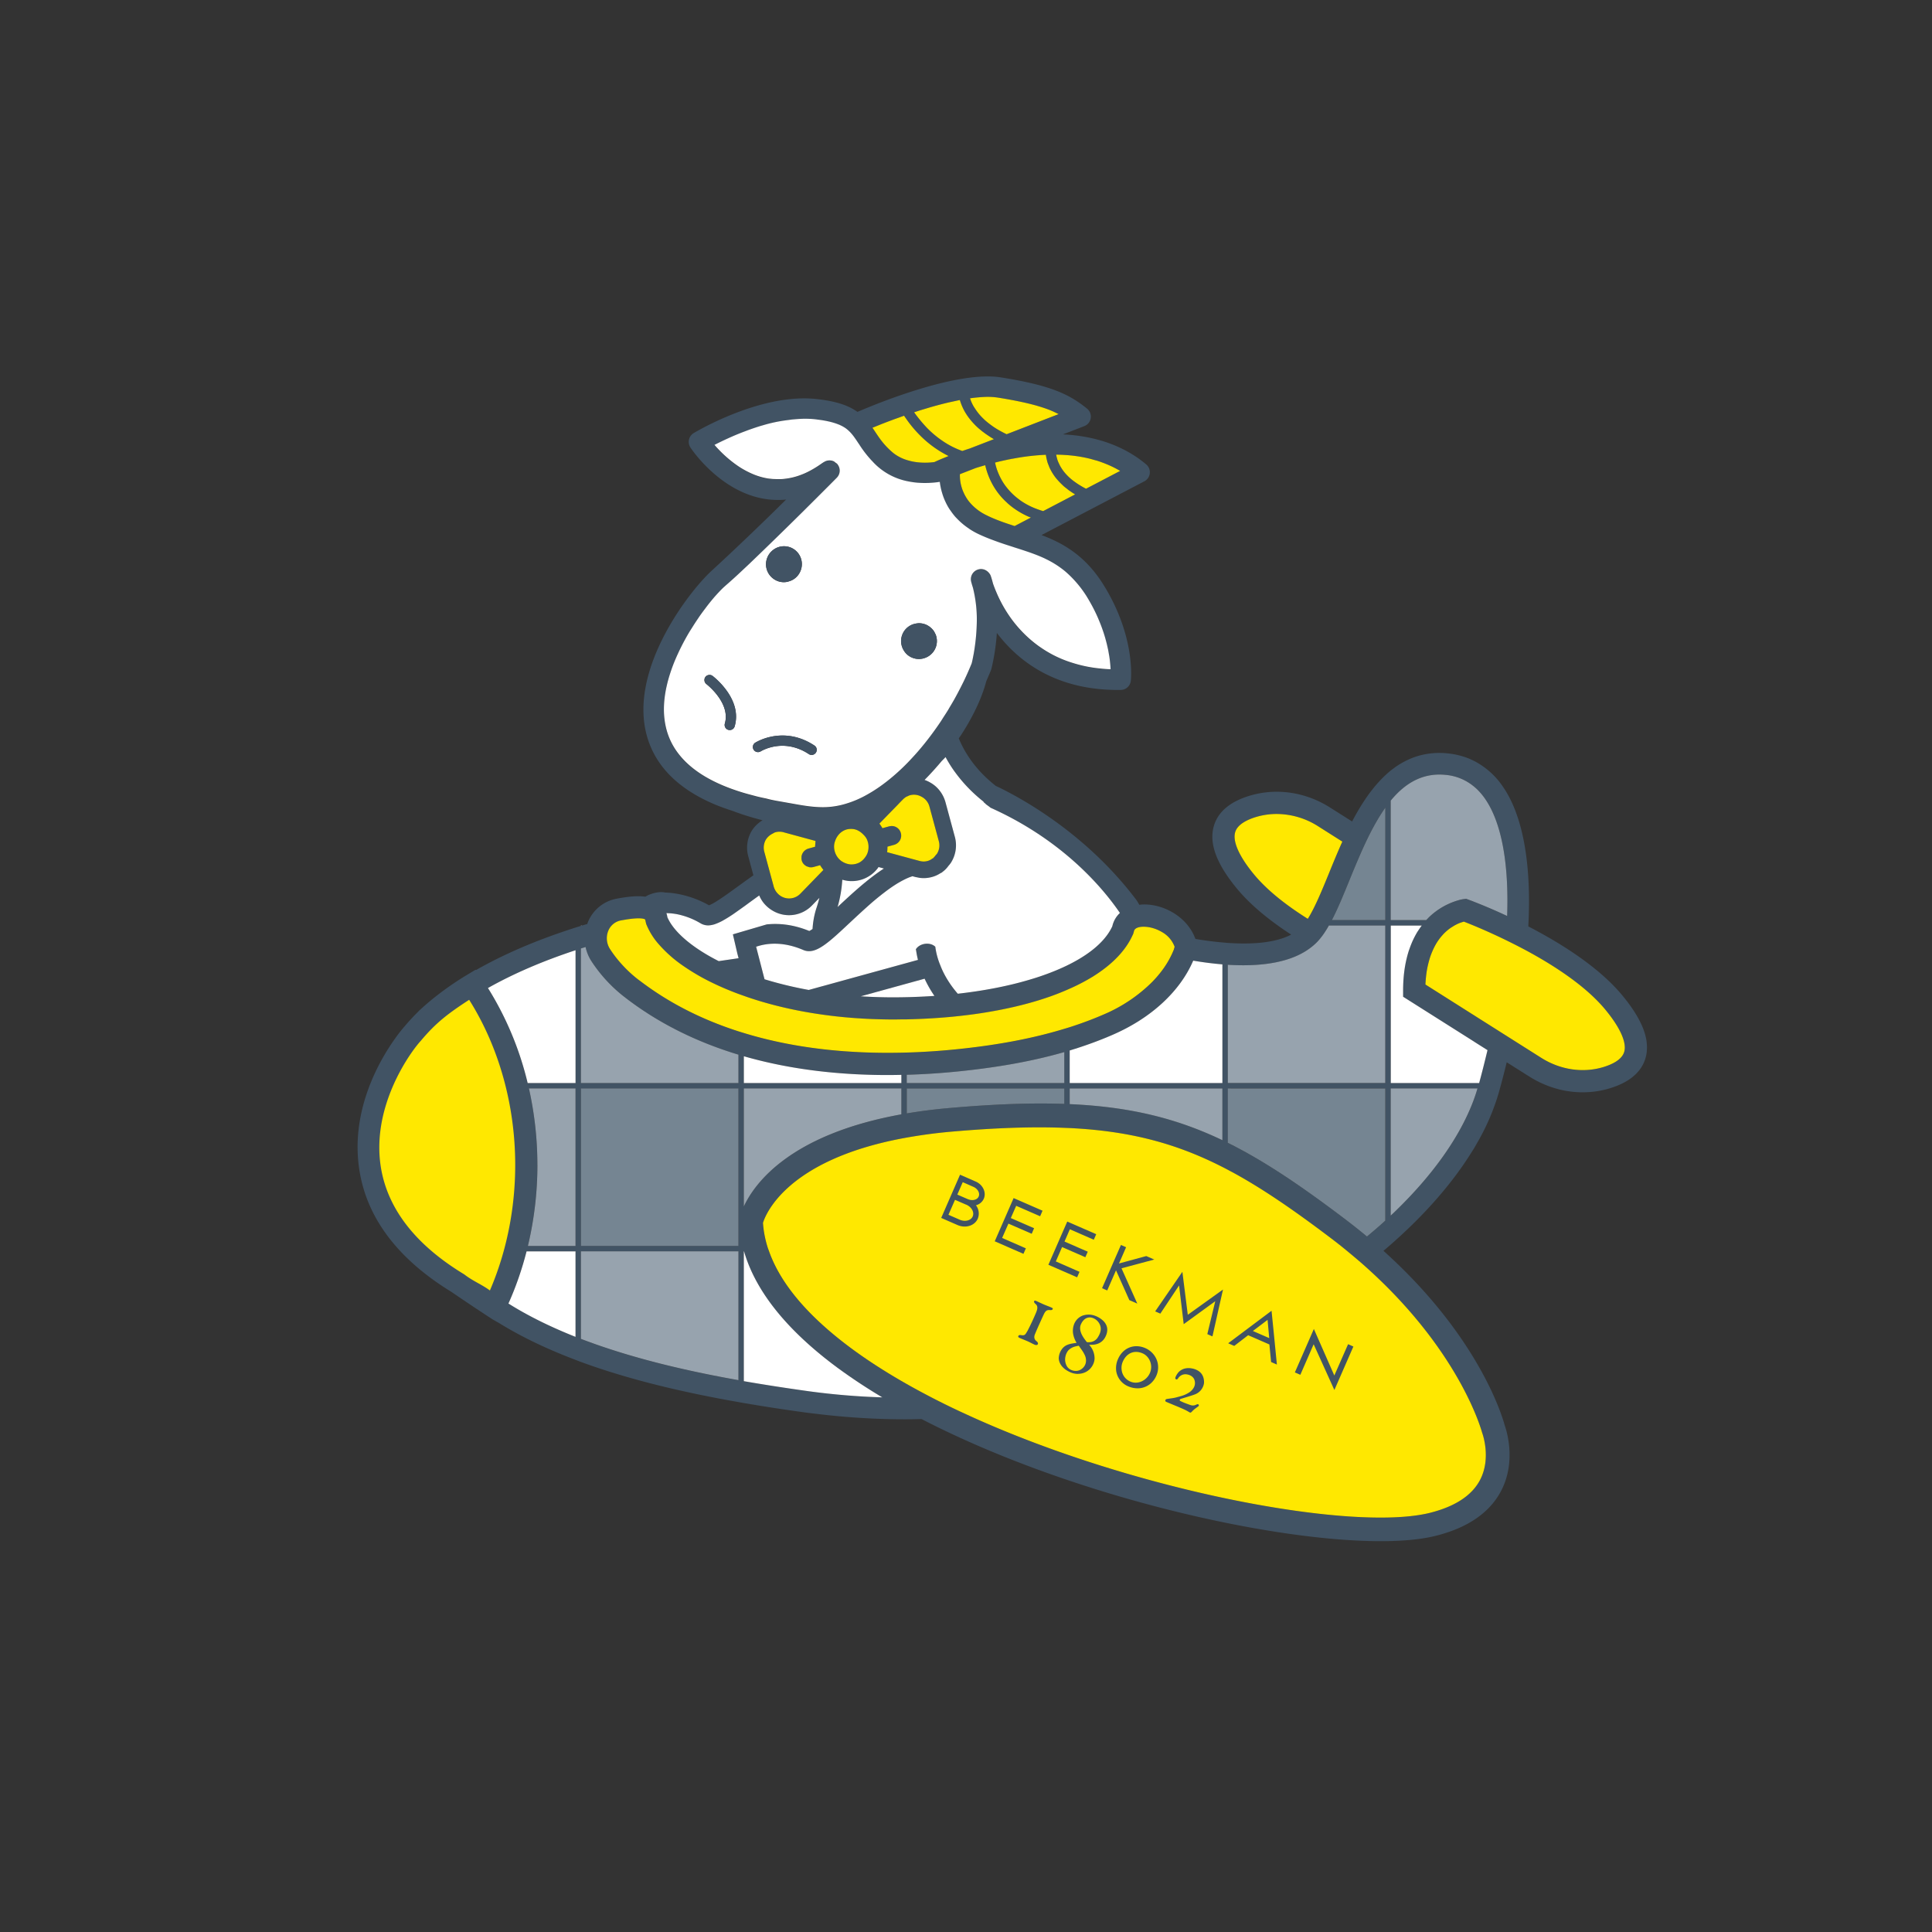 <svg xmlns="http://www.w3.org/2000/svg" width="73" height="73" fill="none"><rect width="100%" height="100%" fill="#333333" stroke="none"/><path fill="#415364" d="M62.214 39.34a1.988 1.988 0 0 0-.062-.283c-.129-.434-.412-.913-.852-1.445-.89-1.076-2.33-1.975-3.554-2.608l.002-.034.01-.204c.09-2.205-.228-3.954-.96-5.026a2.952 2.952 0 0 0-.986-.926 2.632 2.632 0 0 0-.449-.204 2.91 2.91 0 0 0-.649-.142 2.878 2.878 0 0 0-1.277.142 3.2 3.2 0 0 0-.707.368l-.102.076-.08.06c-.07.057-.138.117-.204.18-.502.468-.91 1.087-1.255 1.745l-.84-.531c-.927-.587-2.038-.747-3.047-.437-.728.223-1.177.603-1.334 1.129-.196.655.089 1.432.871 2.378.538.65 1.277 1.235 2.047 1.736-.54.283-1.326.369-2.213.324l-.102-.005-.08-.006a13.054 13.054 0 0 1-1.223-.15c-.305-.846-1.225-1.332-1.996-1.301-.043.001-.082.007-.123.012a6.998 6.998 0 0 0-.096-.162c-1.954-2.606-4.52-3.953-5.343-4.339l.002-.003c-.632-.5-1.099-1.095-1.385-1.785l.063-.091c0-.002.002-.003.003-.004.544-.826.84-1.55.975-2.07.059-.135.118-.27.174-.407a.498.498 0 0 0 .014-.044c.011-.042.16-.607.21-1.368.813 1.075 2.247 2.19 4.684 2.154a.386.386 0 0 0 .377-.341c.008-.068.181-1.668-1.02-3.612-.685-1.107-1.51-1.581-2.353-1.899l3.885-2.031a.387.387 0 0 0 .07-.639c-.825-.692-1.893-1.073-3.146-1.134l.807-.312a.386.386 0 0 0 .104-.661c-.676-.546-1.364-.878-3.252-1.18-1.63-.26-4.598.948-5.423 1.303-.333-.238-.795-.406-1.569-.488-2.086-.22-4.517 1.228-4.62 1.29a.387.387 0 0 0-.123.543c.044.067 1.092 1.638 2.763 1.935.285.05.57.061.853.033-.964.955-2.051 1.99-2.818 2.693-.84.77-3.143 3.722-2.443 6.235.308 1.105 1.128 1.954 2.448 2.54.25.112.526.21.813.303 0 0 .44.178 1.11.346a1.319 1.319 0 0 0-.155.11l-.028.024c-.053.049-.151.14-.236.283a1.237 1.237 0 0 0-.118.956l.191.707c-.19.134-.374.267-.549.394-.393.286-.922.672-1.13.738-.593-.334-1.22-.472-1.657-.48 0 0-.214-.066-.56.066a.86.86 0 0 0-.185.091c-.327-.047-.711.004-1.105.078a1.456 1.456 0 0 0-1.065.879c-.01.024-.017.05-.026.074-.064.019-.13.037-.192.057l-.048.015c-.068.02-.137.041-.204.063-1.425.454-2.682.99-3.762 1.606l-.01-.015-.002.001h-.001l-.339.204a11.49 11.49 0 0 0-1.427 1.017l-.122.105-.099.087-.048.044-.129.117v.006c-.174.17-.348.357-.534.577-.218.251-2.108 2.515-1.705 5.34.263 1.845 1.436 3.417 3.485 4.674a81.27 81.27 0 0 0 1.553 1.037l.262.15c.877.54 1.85.995 2.878 1.384.067.026.135.053.203.078 1.905.7 3.98 1.17 5.953 1.517l.203.036a67.398 67.398 0 0 0 2.307.355c.19.026.38.047.572.07 1.064.124 2.137.19 3.214.19.207 0 .415-.004.622-.01 5.537 2.862 13.076 4.615 17.35 4.615.827 0 1.531-.066 2.076-.202 1.216-.304 2.05-.88 2.48-1.712.57-1.107.199-2.267.127-2.47-.09-.335-.976-3.346-4.579-6.587.093-.078.184-.157.274-.236l.08-.07.102-.091c1.193-1.069 2.17-2.198 2.874-3.33.034-.054.069-.109.102-.164a9.41 9.41 0 0 0 .102-.177 8.538 8.538 0 0 0 .833-1.942l.034-.127c.02-.068.038-.136.056-.204.07-.264.137-.524.2-.783l.859.542a3.89 3.89 0 0 0 1.23.508c.258.056.52.084.78.084.35 0 .7-.05 1.038-.154.272-.084.506-.19.7-.317a1.7 1.7 0 0 0 .334-.283 1.351 1.351 0 0 0 .35-.78 1.604 1.604 0 0 0-.009-.398Zm-40.47 11.172a15.423 15.423 0 0 1-2.535-1.26c.282-.629.51-1.289.685-1.97h1.85v3.23Zm0-3.434h-1.8a13.188 13.188 0 0 0 .04-5.952h1.76v5.952Zm0-6.156h-1.81a12.049 12.049 0 0 0-1.499-3.59c.957-.54 2.063-1.016 3.31-1.427v5.017Zm25.642-7.879c-.566-.683-.819-1.252-.714-1.602.09-.3.471-.474.776-.567.257-.079.524-.118.791-.118.538 0 1.08.157 1.562.462l.92.582c-.18.4-.343.798-.496 1.17-.277.679-.541 1.325-.81 1.75-.771-.486-1.513-1.054-2.029-1.677ZM45.085 36.3c.361.06.732.11 1.103.14v4.483h-5.771v-1.23a15.072 15.072 0 0 0 1.618-.59c1.447-.625 2.545-1.632 3.05-2.803Zm1.102 4.827v1.955c-1.744-.834-3.507-1.264-5.77-1.363v-.592h5.77Zm-9.516-11.269.019.02c.146.142.306.284.482.423-.005 0-.01.003-.016.004a.7.7 0 0 1 .104.091 2.32 2.32 0 0 1 .17.127c2.77 1.243 4.278 3.082 4.886 3.975a.969.969 0 0 0-.287.502c-.364.795-1.404 1.469-2.877 1.943-.364.117-.755.222-1.168.313-.56.124-1.16.222-1.794.294a3.93 3.93 0 0 1-.526-.77c-.05-.1-.095-.202-.136-.306l-.017-.041a2.746 2.746 0 0 1-.17-.658l-.001-.001c-.204-.192-.569-.125-.711.063-.007.01-.016.018-.022.028l-.001.001.017.101.014.089a3.816 3.816 0 0 0 .048.215l-2.763.76-.743.205-.17.047-.451.124c-.6-.11-1.159-.246-1.67-.404l-.045-.173-.19-.732-.083-.323a1.447 1.447 0 0 1 .193-.057l.023-.005c.338-.077.85-.102 1.482.15l.083.034c.315.136.637-.035 1.088-.42.2-.168.424-.378.684-.622.2-.187.415-.389.638-.587l.136-.12.09-.077c.147-.126.295-.247.444-.36.16-.12.318-.232.475-.327a3.43 3.43 0 0 1 .46-.235l.045-.016.064-.023.111.03c.024.006.046.008.069.013.035.007.07.016.105.02a1.174 1.174 0 0 0 .775-.177l.035-.016.068-.052c.092-.072.155-.15.201-.212a.821.821 0 0 0 .078-.097c.01-.013.02-.026.029-.042.084-.142.139-.293.163-.45.025-.168.014-.34-.032-.513l-.35-1.292a1.265 1.265 0 0 0-.19-.401 1.19 1.19 0 0 0-.4-.357 1.17 1.17 0 0 0-.203-.092c.236-.241.451-.479.646-.712l.148-.15a4.86 4.86 0 0 0 .488.74c.134.169.283.34.455.508Zm-1.365 7.773c-.509.035-1.034.054-1.572.054-.416 0-.82-.014-1.212-.04l2.413-.664c.103.224.227.441.371.65Zm-5.023-5.238a.344.344 0 0 0 .007.116.363.363 0 0 0 .064.13.36.36 0 0 0 .095.08l.01.01c.007.003.015.003.022.007.012.006.025.008.038.013.016.005.03.012.048.016.008.001.014.006.022.007.005 0 .01-.002.014-.001a.354.354 0 0 0 .128-.009l.254-.07c.03.052.064.099.099.145.008.012.015.025.024.036l-.024.025-.85.874a.63.63 0 0 1-.265.158.593.593 0 0 1-.447-.057.621.621 0 0 1-.178-.15.629.629 0 0 1-.113-.229l-.008-.03-.207-.763-.135-.499a.685.685 0 0 1-.019-.257.62.62 0 0 1 .077-.224.649.649 0 0 1 .248-.219c.037-.018.07-.044.11-.053a.595.595 0 0 1 .308 0l.043.011 1.163.316c-.005.037-.005.075-.008.113-.002.035-.007.07-.007.106l-.254.07a.37.37 0 0 0-.261.302c-.001.008.002.017.002.026Zm3.756-.916a.36.36 0 0 0-.407-.259c-.011.003-.023.003-.034.006l-.254.07c-.036-.06-.072-.12-.117-.172l.375-.385.33-.338.05-.052.135-.14a.64.64 0 0 1 .126-.099c.015-.009.032-.013.047-.02h.003c.028-.014.055-.029.085-.037a.57.57 0 0 1 .447.057.587.587 0 0 1 .296.378l.35 1.292c.025.09.03.176.017.255a.615.615 0 0 1-.081.223.168.168 0 0 1-.027.031l-.023.025c-.024.032-.049.065-.077.093-.009.008-.016.018-.026.025-.009.008-.02.01-.03.016a.525.525 0 0 1-.174.087.57.57 0 0 1-.304-.001l-.502-.136-.725-.196c.012-.068.013-.138.014-.208l.254-.07a.358.358 0 0 0 .252-.445Zm-.699 1.325.057.015-.058.039c-.6.398-1.187.944-1.691 1.417a4.81 4.81 0 0 0 .178-1.032l.025.008a1.355 1.355 0 0 0 .373.044 1.277 1.277 0 0 0 .562-.157 1.228 1.228 0 0 0 .364-.31c.017-.021.03-.042.045-.064l.145.04Zm-.574-.54a.663.663 0 0 1-.135.203.615.615 0 0 1-.286.177.656.656 0 0 1-.228.02.725.725 0 0 1-.104-.021l-.044-.014a.645.645 0 0 1-.143-.068l-.026-.016a.632.632 0 0 1-.16-.161.698.698 0 0 1-.124-.353.628.628 0 0 1 .012-.167l.01-.04c.017-.047.023-.068.031-.087a.71.71 0 0 1 .12-.198.835.835 0 0 1 .18-.146.631.631 0 0 1 .121-.049.634.634 0 0 1 .238-.016l.026.004a.57.57 0 0 1 .112.029c.06.02.113.06.16.094.026.018.052.04.076.064l.028.028a.603.603 0 0 1 .113.148.708.708 0 0 1 .023.57Zm6.65-12.949a3.143 3.143 0 0 1-.678-.285 2.65 2.65 0 0 1-.182-.116l-.046-.035a2.565 2.565 0 0 1-.402-.372 2.872 2.872 0 0 1-.096-.117c-.031-.043-.064-.085-.091-.127a2.4 2.4 0 0 1-.28-.604 1.666 1.666 0 0 1-.025-.095l-.002-.008-.017-.075c.145-.036.296-.071.45-.104l.184-.035.101-.02a9.318 9.318 0 0 1 .83-.112c.117-.01.235-.018.354-.023a1.309 1.309 0 0 0 .042.206c.009.035.017.07.03.106.008.024.02.05.03.076.013.036.025.07.042.108a1.957 1.957 0 0 0 .417.582l.032.03c.032.031.062.062.097.092.03.025.064.05.096.075.032.026.061.05.096.076.013.01.03.019.043.029.056.04.115.079.18.118l-1.206.63Zm-.465.243-.613.32c-.168-.053-.337-.11-.505-.17a6.154 6.154 0 0 1-.5-.206l-.046-.023a1.958 1.958 0 0 1-.445-.289l-.003-.003a1.677 1.677 0 0 1-.076-.07l-.03-.028a1.635 1.635 0 0 1-.27-.365 1.678 1.678 0 0 1-.068-.14l-.006-.015a1.478 1.478 0 0 1-.11-.43 1.56 1.56 0 0 1-.008-.218l.6-.232c.112-.036.232-.072.355-.108.016.076.04.165.073.265.011.034.024.068.037.104l.044.109a2.85 2.85 0 0 0 .305.535 2.624 2.624 0 0 0 .371.41l.004.004c.046.043.096.084.148.125l.02.016a3.166 3.166 0 0 0 .63.374l.004.002h.002c.027.012.06.021.087.033Zm1.257-2.365a5.277 5.277 0 0 1 .944.136c.062.014.123.033.185.05.039.011.079.02.118.033.075.023.15.049.223.076l.064.026a4.194 4.194 0 0 1 .58.282l-1.288.674a2.65 2.65 0 0 1-.294-.17l-.049-.032c-.005-.004-.01-.008-.016-.01l-.073-.053a2.154 2.154 0 0 1-.406-.385 1.602 1.602 0 0 1-.14-.212c-.012-.021-.02-.04-.03-.061a1.424 1.424 0 0 1-.073-.171l-.015-.052a1.137 1.137 0 0 1-.024-.097l-.009-.046c.101.002.202.006.303.012Zm-3.557-2.14a5.809 5.809 0 0 1 .563-.052c.176-.005.34.002.486.025.204.033.391.066.565.098l.074.015a6.796 6.796 0 0 1 .29.06c.177.038.338.077.484.117l.13.039a4.082 4.082 0 0 1 .568.205l.049.024a3.5 3.5 0 0 1 .138.067l-1.965.76a4.02 4.02 0 0 1-.255-.133l-.07-.038a3.513 3.513 0 0 1-.387-.268 2.372 2.372 0 0 1-.107-.092c-.022-.02-.041-.04-.061-.06a2.124 2.124 0 0 1-.325-.396l-.045-.07a1.586 1.586 0 0 1-.133-.301Zm-1.68.392a15.742 15.742 0 0 1 .87-.236c.072-.017.142-.031.213-.046.072-.016.143-.033.213-.046a2.023 2.023 0 0 0 .365.704 2.266 2.266 0 0 0 .139.161l.03.034a2.748 2.748 0 0 0 .207.196l.02.017a.01.01 0 0 0 .004.002l.08.066.05.037c.02.016.04.032.062.047l.05.034a3.785 3.785 0 0 0 .28.179l-.91.352a13.11 13.11 0 0 0-.283.095 2.904 2.904 0 0 1-.403-.176 3.538 3.538 0 0 1-.747-.52 4.008 4.008 0 0 1-.585-.646 3.428 3.428 0 0 1-.087-.12c.142-.045.286-.09.431-.134Zm-1.743.613.177-.069.23-.088.195-.073.165-.059c.054-.02.108-.04.165-.059.022.035.049.072.074.11.137.197.319.427.553.658.279.273.628.544 1.053.755-.065.026-.126.05-.182.074l-.075.031-.075.032-.204.091a2.891 2.891 0 0 1-.583.013 2.16 2.16 0 0 1-.402-.074 1.603 1.603 0 0 1-.657-.357 2.853 2.853 0 0 1-.348-.375c-.095-.122-.173-.242-.251-.36-.033-.05-.066-.096-.099-.143l.264-.107Zm-4.627 14.048a9.495 9.495 0 0 1-.78-.225 6.509 6.509 0 0 1-.99-.421 4.625 4.625 0 0 1-.413-.248 3.624 3.624 0 0 1-.515-.419c-.1-.099-.192-.202-.274-.31a2.587 2.587 0 0 1-.442-.883 2.876 2.876 0 0 1-.102-.696 3.559 3.559 0 0 1 .02-.477c.017-.16.044-.32.08-.48.035-.16.078-.318.13-.476a6.543 6.543 0 0 1 .375-.924 9.22 9.22 0 0 1 .347-.642l.107-.17c.076-.124.153-.242.23-.355.017-.024.032-.05.048-.072a9.99 9.99 0 0 1 .174-.24l.05-.066c.041-.055.082-.109.123-.16l.005-.007.043-.055c.053-.065.105-.129.155-.187l.002-.002a5.884 5.884 0 0 1 .276-.3l.036-.035c.028-.028.055-.053.08-.076l.025-.022a13.304 13.304 0 0 0 .233-.206c.084-.075.174-.158.27-.246l.153-.142.145-.136.238-.226c.245-.233.503-.483.763-.736l.347-.339c.229-.224.454-.446.667-.658l.004-.004h.001l.137-.137.134-.133.002-.002.115-.114.014-.014.039-.04.085-.084.006-.005.043-.043.002-.002.125-.125h.001l.114-.115.008-.007.027-.028.006-.006c.03-.03.059-.06.088-.087l.016-.017a.346.346 0 0 0 .02-.019l.082-.083.068-.068.133-.134.137-.138a.392.392 0 0 0 .111-.26.38.38 0 0 0-.095-.265.116.116 0 0 0-.028-.023l-.03-.02-.037-.031a.19.19 0 0 0-.04-.026.39.39 0 0 0-.366.03l-.014.01a.024.024 0 0 0-.007.003l-.03.02a3.811 3.811 0 0 1-.552.336 2.857 2.857 0 0 1-.48.189c-.137.04-.275.063-.413.077l-.04.005a2.483 2.483 0 0 1-.318.004c-.034-.002-.069-.002-.103-.005l-.058-.007c-.04-.004-.082-.007-.123-.014a2.612 2.612 0 0 1-.649-.207 3.33 3.33 0 0 1-.428-.24 3.963 3.963 0 0 1-.534-.42 6.535 6.535 0 0 1-.21-.205 3.553 3.553 0 0 1-.088-.095l-.088-.098c.046-.024.095-.05.148-.075A11.847 11.847 0 0 1 28 16.36c.063-.025.13-.05.195-.074.042-.016.083-.032.127-.047a9.249 9.249 0 0 1 .305-.104l.197-.06a5.524 5.524 0 0 1 .924-.193c.068-.008.135-.02.202-.026h.015l.035-.004c.118-.01.236-.019.353-.021a3.34 3.34 0 0 1 .198 0l.008.001a2.775 2.775 0 0 1 .334.03 4.51 4.51 0 0 1 .513.094 2.177 2.177 0 0 1 .28.092l.015.005.005.001.03.014a1.243 1.243 0 0 1 .352.237 1.37 1.37 0 0 1 .164.19 5.5 5.5 0 0 1 .165.238l.014.02.036.054a8.214 8.214 0 0 0 .241.34c.045.058.094.117.147.177l.048.054.055.057c.057.06.119.12.186.182a2.45 2.45 0 0 0 1.181.581 2.855 2.855 0 0 0 .527.059c.245.007.47-.014.655-.043a2.411 2.411 0 0 0 .089.424l.006.022.007.021a2.547 2.547 0 0 0 .125.314v.001a2.725 2.725 0 0 0 .152.268l.028.04a2.802 2.802 0 0 0 .17.222l.057.06a2.6 2.6 0 0 0 .403.35l.095.066a2.835 2.835 0 0 0 .365.2c.172.081.343.15.514.214a12.713 12.713 0 0 0 .742.252l.01.003.055.02c.133.041.263.082.39.125.128.043.254.086.377.133.123.047.244.096.362.151.023.01.045.023.068.034a3.613 3.613 0 0 1 .71.45c.045.038.09.08.135.121a4.2 4.2 0 0 1 .813 1.045 6.58 6.58 0 0 1 .319.642l.01.023a5.648 5.648 0 0 1 .18.474l.019.061.044.145.008.026.015.058a4.557 4.557 0 0 1 .08.326l.01.043.008.044.012.06.017.099.009.054.014.1.005.042.015.13c.007.08.012.154.015.219a5.8 5.8 0 0 1-.786-.085l-.08-.014a5.084 5.084 0 0 1-.906-.262 4.593 4.593 0 0 1-.837-.442l-.106-.072a4.216 4.216 0 0 1-.31-.243 4.513 4.513 0 0 1-.723-.787 4.859 4.859 0 0 1-.586-1.048 4.972 4.972 0 0 1-.109-.287 4.44 4.44 0 0 0-.083-.283.332.332 0 0 0-.04-.08c-.004-.007-.01-.011-.014-.017a.44.44 0 0 0-.198-.149.33.33 0 0 0-.144-.017.473.473 0 0 0-.075.013.394.394 0 0 0-.228.175.388.388 0 0 0-.044.284l.004.013.001.005v.001l.007.028.005.018a3.554 3.554 0 0 0 .051.166c.124.466.155.957.143 1.4a7.705 7.705 0 0 1-.116 1.106l-.024.124a5.853 5.853 0 0 1-.03.142l-.014.063-.005.021a10.25 10.25 0 0 1-.294.665 13.658 13.658 0 0 1-.346.667l-.005.01c-.064.113-.13.225-.198.338l-.054.092c-.055.09-.114.178-.171.267-.035.055-.069.11-.105.163-.117.176-.24.347-.366.515a10.647 10.647 0 0 1-.94 1.098 8.22 8.22 0 0 1-.483.449c-.165.14-.332.27-.501.39a5.536 5.536 0 0 1-.775.455 3.82 3.82 0 0 1-.792.269 2.966 2.966 0 0 1-.722.058c-.357-.013-.713-.077-1.102-.148l-.031-.005-.045-.008a18.821 18.821 0 0 0-.308-.055c-.183-.03-.358-.065-.529-.1-.116-.035-.233-.06-.346-.087Zm-3.358 4.403a2.378 2.378 0 0 1 .364.044c.259.051.55.154.865.34.118.068.242.089.38.069a.926.926 0 0 0 .288-.088c.05-.022.1-.047.153-.075.143-.078.3-.178.477-.3a15.414 15.414 0 0 0 .397-.282l.192-.139.33-.238a1.216 1.216 0 0 0 .98.734 1.21 1.21 0 0 0 1.017-.361l.276-.284c-.029.118-.063.24-.106.367-.087.26-.135.532-.152.809a.868.868 0 0 1-.124.076 3.283 3.283 0 0 0-1.61-.248l-1.277.375.17.73.045.172-.615.09-.135.02c-.977-.495-1.63-1.055-1.89-1.556a1.273 1.273 0 0 1-.047-.1 1.047 1.047 0 0 0-.039-.157l.061.002Zm2.658 17.644c-1.99-.354-4.073-.84-5.953-1.56v-3.308h5.953v4.868Zm0-5.072h-5.953v-5.952h5.953v5.952Zm0-6.156h-5.953v-5.084l.177-.055c.04.189.115.371.223.538.325.502.754.967 1.242 1.346 1.322 1.028 2.797 1.726 4.311 2.183v1.072Zm0-1.952a12.55 12.55 0 0 1-3.204-1.538c-.132-.09-.263-.183-.392-.279-.067-.05-.134-.098-.2-.15a4.775 4.775 0 0 1-1.053-1.139.753.753 0 0 1-.063-.7.645.645 0 0 1 .48-.387l.07-.01c.186-.034.332-.052.445-.06.318-.024.385.029.393.037.002.002.005.01.009.022.002.01.006.024.008.044l.025.107.023.053c.094.226.235.45.42.674.248.297.575.588.973.864.306.213.653.417 1.04.607.317.157.66.304 1.027.44.066.025.135.048.203.072l.188.067c.64.215 1.344.397 2.103.535a18.2 18.2 0 0 0 3.014.29c.108.001.215.004.324.004.109 0 .216-.003.324-.004l.203-.002a23.045 23.045 0 0 0 1.731-.1c.362-.035.715-.078 1.056-.13a14.53 14.53 0 0 0 2.637-.634 9.99 9.99 0 0 0 .53-.205l.203-.088c.322-.144.62-.299.889-.466l.093-.06c.66-.43 1.138-.93 1.393-1.488.008-.018.018-.035.026-.054l.028-.096c.022-.132.187-.169.307-.177l.042-.003c.088-.002.187.01.288.033.14.033.286.089.42.169.212.126.396.312.481.557l-.032.11a3.498 3.498 0 0 1-.419.752 4.29 4.29 0 0 1-.406.476 5.827 5.827 0 0 1-1.824 1.22 14.078 14.078 0 0 1-1.285.48c-.067.022-.136.042-.204.063-1.15.35-2.438.599-3.95.76a26.716 26.716 0 0 1-2.206.14c-1.877.04-3.957-.13-5.952-.742-.07-.022-.139-.042-.206-.064Zm6.36 1.952v-.312a27.528 27.528 0 0 0 2.09-.142c1.46-.155 2.723-.388 3.862-.716v1.17h-5.952Zm5.952.204v.584c-1.251-.044-2.655.01-4.293.15a20.55 20.55 0 0 0-1.66.21v-.944h5.953Zm-12.108-.204V39.91c1.826.526 3.703.71 5.436.71.174 0 .345-.003.516-.007v.31h-5.952Zm5.952.204v.979c-4.2.76-5.541 2.596-5.952 3.483v-4.462h5.952Zm-3.533 11.436a73.21 73.21 0 0 1-2.42-.376v-4.903h.01c.434 1.5 1.606 2.968 3.502 4.375.532.394 1.11.775 1.722 1.14a26.57 26.57 0 0 1-2.814-.236Zm25.48 1.585c.004.01.35.942-.08 1.769-.308.589-.946 1.008-1.897 1.246-2.916.727-11.09-.803-17.348-3.643l-.176-.08a33.416 33.416 0 0 1-1.322-.644 27.53 27.53 0 0 1-1.125-.616 20.099 20.099 0 0 1-1.906-1.242c-1.624-1.205-2.658-2.43-3.094-3.654-.024-.068-.049-.136-.069-.204a3.925 3.925 0 0 1-.161-.874c.098-.32.892-2.351 5.23-3.185l.204-.038a19.337 19.337 0 0 1 1.736-.227c1.615-.139 2.992-.189 4.217-.14l.203.008c2.268.11 4.011.575 5.77 1.471l.204.107.08.042.102.055c1.152.626 2.329 1.439 3.68 2.461.141.106.278.213.412.32.086.067.168.135.251.203l.017.014c.219.18.43.36.631.539 3.61 3.211 4.419 6.232 4.442 6.312Zm-3.66-8.025a19.78 19.78 0 0 1-.694.6 22.52 22.52 0 0 0-.855-.679c-1.56-1.18-2.897-2.093-4.222-2.771l-.102-.051-.08-.04v-2.056h5.952v4.997Zm0-9.911v4.711H46.39v-4.468l.08.005.102.005c1.152.051 2.255-.104 2.981-.68a2.14 2.14 0 0 0 .237-.214 2.77 2.77 0 0 0 .324-.435c.033-.053.065-.108.097-.165h2.13l.001 1.24Zm0-4.378v2.933h-2.021c.22-.425.43-.933.656-1.487.14-.344.284-.695.435-1.04.115-.26.234-.518.36-.765.175-.343.363-.667.569-.956v1.315Zm.203 1.122v-2.703a3.266 3.266 0 0 1 .182-.207c.508-.533 1.121-.848 1.9-.766a1.929 1.929 0 0 1 1.076.45c.035.029.07.058.102.09.114.11.22.236.318.38.62.909.89 2.455.822 4.413l-.008-.004c-.133-.063-.26-.12-.38-.173-.06-.028-.119-.053-.175-.077-.23-.1-.427-.18-.576-.24l-.091-.037-.011-.004-.055-.021-.047-.018-.039-.015-.073-.028-.094-.034-.1.012h-.007l-.01.003h-.007l-.017.004-.009.002-.026.005-.007.002a2.897 2.897 0 0 0-.198.053 2.644 2.644 0 0 0-1.033.626l-.012.012a2.025 2.025 0 0 0-.083.086h-1.342v-1.81Zm3.26 8.24a6.935 6.935 0 0 1-.203.573c-.533 1.314-1.522 2.682-2.874 3.99l-.102.099-.08.075v-4.806h3.28l-.02.07Zm.08-.273h-3.34V34.97h1.17l-.013.017a3.297 3.297 0 0 0-.126.184l-.014.022a3.17 3.17 0 0 0-.22.425c-.006.011-.01.023-.015.034-.03.071-.057.145-.084.222l-.008.025c-.03.089-.057.181-.081.278-.09.357-.143.771-.143 1.252v.231l2.59 1.638.102.065.102.065.395.25c-.096.409-.2.823-.316 1.244Zm5.48-1.172c-.044.149-.162.268-.307.36a1.606 1.606 0 0 1-.232.12 2.53 2.53 0 0 1-.237.087c-.775.237-1.632.112-2.353-.344l-1.105-.7-.736-.465-.59-.373-.102-.065-.102-.064-1.745-1.104a4.316 4.316 0 0 1 .059-.549v-.006l.003-.012c.013-.074.028-.145.044-.213l.01-.04c.018-.072.038-.142.06-.209 0-.005.003-.01.005-.016a2.467 2.467 0 0 1 .097-.248c.027-.06.055-.117.084-.17l.005-.011c.03-.055.061-.107.093-.155l.017-.025a1.993 1.993 0 0 1 .193-.242l.03-.03a1.74 1.74 0 0 1 .233-.2l.029-.02c.021-.015.042-.03.063-.042l.03-.017.043-.027.054-.028.004-.002a1.938 1.938 0 0 1 .209-.088l.01-.004c.03-.01.056-.017.078-.023.08.031.205.08.362.145l.033.014.102.043a22.322 22.322 0 0 1 1.867.892c1.073.58 2.25 1.35 2.979 2.23.564.682.819 1.25.714 1.6Z"/><path fill="#758592" d="M51.416 32.238a42.15 42.15 0 0 0-.436 1.04c-.226.554-.435 1.062-.656 1.488h2.02V30.518c-.205.289-.393.613-.568.955-.126.248-.245.505-.36.765ZM34.262 42.07a20.538 20.538 0 0 1 1.659-.208c1.638-.142 3.041-.195 4.293-.151v-.584h-5.952v.943ZM27.902 41.126h-5.953v5.952h5.953v-5.952ZM46.47 41.126h-.08v2.055l.08.04.102.051c1.326.678 2.662 1.592 4.223 2.772.299.226.583.452.855.678.238-.198.471-.397.693-.6v-4.995h-5.77l-.102-.001Z"/><path fill="#fff" d="M42.036 39.102c-.514.223-1.05.418-1.618.59v1.23h5.77v-4.484c-.37-.03-.74-.079-1.103-.14-.504 1.172-1.602 2.178-3.05 2.804ZM28.114 47.283h-.009v4.904c.832.144 1.647.268 2.42.376a26.62 26.62 0 0 0 2.814.236 20.893 20.893 0 0 1-1.723-1.14c-1.894-1.408-3.067-2.875-3.502-4.376ZM34.058 40.613a21.99 21.99 0 0 1-.517.007c-1.733 0-3.61-.184-5.435-.71v1.012h5.952v-.31ZM19.21 49.253c.772.485 1.628.9 2.536 1.26v-3.23h-1.85c-.174.68-.403 1.341-.685 1.97ZM19.937 40.922h1.81v-5.018c-1.246.411-2.353.888-3.31 1.428a12.076 12.076 0 0 1 1.5 3.59ZM55.708 39.364l-.102-.065-2.59-1.638v-.23c0-.482.053-.896.143-1.253.024-.097.051-.19.08-.278l.01-.025c.026-.077.053-.15.083-.222l.014-.035c.067-.155.141-.297.22-.425l.015-.021c.037-.058.075-.113.113-.165l.014-.019.013-.017H52.55v5.952h3.339c.115-.421.218-.835.316-1.244l-.396-.25-.102-.065ZM36.074 29.16a4.885 4.885 0 0 1-.346-.553c-.05.053-.1.103-.147.15-.196.234-.41.472-.647.713.071.024.14.055.204.092.161.088.296.21.4.357.084.118.149.252.189.401l.35 1.292a1.225 1.225 0 0 1-.132.963c-.008.016-.018.028-.028.042a.834.834 0 0 1-.078.097c-.045.062-.108.14-.2.211l-.068.053-.036.015a1.107 1.107 0 0 1-.32.144 1.17 1.17 0 0 1-.455.034c-.034-.004-.07-.013-.105-.02-.023-.005-.045-.007-.068-.013l-.111-.03-.064.023c-.015.005-.032.01-.046.016-.075.03-.15.064-.227.104-.078.04-.155.083-.233.13a5.623 5.623 0 0 0-.474.328 9.974 9.974 0 0 0-.67.557c-.223.198-.438.4-.639.587-.26.244-.484.454-.683.623-.452.383-.774.554-1.089.419-.027-.013-.055-.023-.082-.034-.632-.252-1.145-.227-1.483-.15l-.023.005a2.33 2.33 0 0 0-.193.056l.084.324.189.732.045.173c.512.157 1.07.295 1.67.404l.452-.125.17-.046.743-.205 2.762-.76a3.812 3.812 0 0 1-.047-.215l-.015-.089-.017-.101.001-.001c.006-.01.015-.018.022-.027.142-.19.507-.256.711-.064a2.75 2.75 0 0 0 .172.659l.017.041c.04.104.085.207.136.306.143.279.323.538.525.77.634-.072 1.235-.17 1.794-.294a13.07 13.07 0 0 0 1.168-.313c1.473-.474 2.513-1.148 2.877-1.943a.973.973 0 0 1 .287-.502c-.608-.893-2.116-2.732-4.886-3.975a3.995 3.995 0 0 0-.17-.127.722.722 0 0 0-.104-.091l.017-.004a5.869 5.869 0 0 1-.483-.424l-.019-.019a5.589 5.589 0 0 1-.597-.697ZM37.163 16.332l-.05-.037.015.012.035.025ZM37.007 16.21a.517.517 0 0 0 .024.019l-.004-.003-.02-.016a2.39 2.39 0 0 0 0 0ZM38.953 19.555c-.029-.011-.06-.02-.088-.033.028.012.06.022.088.033l-.613.32c-.168-.053-.338-.11-.506-.17a6.083 6.083 0 0 1-.5-.206l-.045-.023.045.023c.165.077.332.144.5.206.168.06.338.117.506.17l.613-.32Z"/><path fill="#fff" d="M25.267 34.76c.261.501.912 1.061 1.89 1.556l.134-.02.616-.09-.045-.17-.17-.732 1.276-.375c.434-.046.981-.01 1.611.248a.925.925 0 0 0 .123-.076c.017-.277.066-.548.153-.808.043-.129.077-.25.106-.368l-.276.284a1.208 1.208 0 0 1-1.476.209 1.24 1.24 0 0 1-.357-.303 1.229 1.229 0 0 1-.165-.28 43.757 43.757 0 0 0-.522.379l-.159.114-.237.168a5.22 5.22 0 0 1-.478.3 2.09 2.09 0 0 1-.285.126.925.925 0 0 1-.155.036.564.564 0 0 1-.38-.07 2.813 2.813 0 0 0-.865-.34 2.346 2.346 0 0 0-.293-.04l-.071-.003a2.224 2.224 0 0 0-.062-.003c.016.049.03.1.038.158.015.034.031.067.049.1ZM32.523 37.645c.392.025.795.039 1.212.039.538 0 1.063-.019 1.572-.054a4.466 4.466 0 0 1-.371-.65l-2.413.665ZM33.15 32.825a1.232 1.232 0 0 1-1.107.46 1.446 1.446 0 0 1-.217-.045c-.02.32-.07.656-.178 1.032.505-.473 1.092-1.018 1.692-1.417l.058-.038-.057-.016-.146-.04c-.015.021-.027.043-.044.064ZM39.998 15.647c-.044-.023-.092-.045-.139-.067.047.022.095.044.139.067ZM39.243 15.352l-.13-.039.13.039ZM36.652 15.05ZM36.985 15.637ZM35.03 17.48ZM33.832 15.825l-.195.073c.064-.024.128-.049.195-.073ZM34.07 17.308ZM33.406 15.986a19.94 19.94 0 0 0-.177.07l.177-.07ZM36.633 15.818a2.038 2.038 0 0 1 0 0ZM36.647 16.944a13.323 13.323 0 0 1 0 0l.91-.351-.162.063-.748.288ZM40.691 18.266l.05.032-.05-.032ZM41.744 17.51l-.064-.025a4.525 4.525 0 0 0 .064.026ZM39.938 17.322c.004.017.008.034.014.052l-.014-.052ZM42.322 17.793ZM38.332 17.32l-.1.018c-.062.012-.124.023-.185.036a11.082 11.082 0 0 0 .285-.055ZM39.908 18.078c.033.04.07.081.108.122a1.922 1.922 0 0 1-.356-.52c-.018-.037-.03-.072-.043-.108.014.036.026.07.043.108.059.127.139.261.248.398ZM38.512 18.876c.016.011.029.023.045.035l-.045-.035ZM37.619 17.56ZM39.518 17.184ZM29.478 30.282l.309.055.044.008.032.005c.387.07.744.135 1.1.147a2.964 2.964 0 0 0 .988-.125 3.809 3.809 0 0 0 .788-.334c.173-.095.345-.203.514-.322.169-.12.336-.25.5-.39a8.055 8.055 0 0 0 .706-.682c.159-.17.313-.348.462-.533a11.974 11.974 0 0 0 .623-.847c.036-.053.069-.109.104-.163.057-.088.116-.177.171-.267.019-.03.036-.062.054-.093.067-.112.134-.224.198-.338l.005-.01a14.708 14.708 0 0 0 .346-.666 12.03 12.03 0 0 0 .294-.665c0-.006.003-.014.005-.022l.014-.062c.01-.038.019-.086.03-.142l.024-.124a7.631 7.631 0 0 0 .116-1.106 4.97 4.97 0 0 0-.143-1.4 2.951 2.951 0 0 1-.03-.095c-.009-.028-.015-.052-.02-.071a.27.27 0 0 1-.006-.018l-.007-.028v-.001l-.001-.005-.004-.014a.383.383 0 0 1 .272-.458.364.364 0 0 1 .284.034.412.412 0 0 1 .133.118l.014.017c.017.025.03.051.04.08.032.094.059.19.083.284a4.77 4.77 0 0 0 .11.287 5.023 5.023 0 0 0 .585 1.048 4.661 4.661 0 0 0 .332.405 4.571 4.571 0 0 0 .701.624l.106.073a4.362 4.362 0 0 0 1.17.56 5.03 5.03 0 0 0 1.034.212c.13.015.265.025.405.03a4.353 4.353 0 0 0-.03-.348l-.005-.043-.014-.1-.01-.053a5.223 5.223 0 0 0-.028-.16l-.008-.044-.01-.042a6.728 6.728 0 0 0-.026-.117l-.02-.082a4.799 4.799 0 0 0-.034-.127l-.015-.058-.008-.026a5.299 5.299 0 0 0-.044-.145l-.02-.062-.005-.013a5.712 5.712 0 0 0-.175-.46c0-.003-.002-.005-.003-.008l-.006-.015a6.183 6.183 0 0 0-.32-.642 7.246 7.246 0 0 0-.132-.223 4.198 4.198 0 0 0-.68-.822c-.045-.041-.09-.083-.135-.12a3.588 3.588 0 0 0-.71-.452c-.023-.01-.045-.023-.067-.033a5.366 5.366 0 0 0-.363-.151c-.123-.047-.248-.09-.377-.133-.128-.043-.258-.084-.39-.126a5.184 5.184 0 0 0-.056-.019l-.01-.003c-.12-.039-.244-.078-.368-.12a10.806 10.806 0 0 1-.373-.133 6.75 6.75 0 0 1-.514-.212 2.78 2.78 0 0 1-.365-.201l-.094-.066a2.595 2.595 0 0 1-.403-.35c-.02-.02-.04-.04-.057-.06a2.435 2.435 0 0 1-.17-.223l-.029-.039a2.19 2.19 0 0 1-.152-.268v-.001a2.255 2.255 0 0 1-.125-.314l-.007-.021-.006-.023a2.39 2.39 0 0 1-.089-.423 3.682 3.682 0 0 1-.842.032 3.263 3.263 0 0 1-.389-.058 2.43 2.43 0 0 1-1.318-.753l-.055-.057-.048-.055a4.094 4.094 0 0 1-.388-.517l-.036-.053-.014-.02a5.183 5.183 0 0 0-.165-.239c-.017-.022-.034-.045-.052-.066a1.37 1.37 0 0 0-.242-.234 1.298 1.298 0 0 0-.223-.126c-.01-.005-.019-.01-.03-.014l-.004-.002a.422.422 0 0 1-.015-.004c-.027-.012-.056-.022-.085-.033a2.622 2.622 0 0 0-.306-.086 3.911 3.911 0 0 0-.402-.067 2.682 2.682 0 0 0-.334-.03h-.008a3.42 3.42 0 0 0-.197-.002 5.222 5.222 0 0 0-.354.022l-.035.003-.015.001c-.067.006-.134.018-.202.026a5.607 5.607 0 0 0-.924.194c-.066.019-.132.038-.197.059a9.72 9.72 0 0 0-.186.062l-.12.042c-.043.015-.084.03-.126.047a9.592 9.592 0 0 0-.702.29 11.267 11.267 0 0 0-.5.241 4.08 4.08 0 0 0 .177.194 4.372 4.372 0 0 0 .21.205 4.441 4.441 0 0 0 .533.42 3.34 3.34 0 0 0 .583.306 2.518 2.518 0 0 0 .494.14c.041.008.082.011.123.015l.058.006c.034.004.069.004.103.005.105.005.212.006.318-.003l.04-.005a2.422 2.422 0 0 0 .653-.16c.08-.03.16-.066.24-.106.16-.08.32-.175.48-.287l.072-.05c.01-.006.02-.012.03-.02l.007-.003.015-.008a.388.388 0 0 1 .365-.031.168.168 0 0 1 .04.026l.037.03c.01.008.02.014.03.02.01.007.02.014.029.024a.456.456 0 0 1 .073.126.382.382 0 0 1-.09.399l-.137.138-.133.134-.068.068-.083.083-.01.01a.769.769 0 0 0-.009.009l-.016.016-.088.088-.006.006-.027.027-.008.008-.114.114-.001.001-.125.125-.002.002-.043.042a8.582 8.582 0 0 1-.09.09l-.04.04-.014.014-.115.114-.002.002-.133.133-.138.136-.001.001-.004.004a159.616 159.616 0 0 1-1.777 1.732c-.081.078-.16.154-.238.226l-.145.136a19.702 19.702 0 0 1-.423.389c-.071.064-.137.122-.2.176l-.033.03-.025.022c-.026.023-.052.048-.08.075l-.035.035c-.03.03-.061.062-.093.097l-.041.043c-.045.05-.093.102-.143.16 0 0 0 .003-.002.003a7.882 7.882 0 0 0-.326.409l-.05.066a9.916 9.916 0 0 0-.174.24l-.047.071a9.856 9.856 0 0 0-.231.355c-.036.057-.072.112-.107.17a8.69 8.69 0 0 0-.552 1.098 6.42 6.42 0 0 0-.17.468 5.162 5.162 0 0 0-.13.477 4.32 4.32 0 0 0-.08.48c-.017.16-.024.319-.02.477.007.236.04.469.102.695a2.563 2.563 0 0 0 .442.884c.082.107.173.21.274.31.151.149.323.289.515.419.128.087.266.17.413.248.293.157.623.297.989.42a7.692 7.692 0 0 0 .46.14l.195.052c.042.01.082.023.126.033.112.028.23.053.349.078.168.045.343.08.526.11Zm4.575-6.136a.69.69 0 0 1 .163-.367.695.695 0 0 1 .256-.18.755.755 0 0 1 .195-.046c.008 0 .015-.002.022-.003a.657.657 0 0 1 .244.032c.023.008.045.014.067.024l.018.01a.695.695 0 0 1 .28.249c.011.018.019.039.029.058.01.02.021.038.029.058a.662.662 0 0 1 .044.256.675.675 0 0 1-.444.62l-.025.008a.986.986 0 0 1-.057.017l-.029.006a.549.549 0 0 1-.059.008l-.026.003a.65.65 0 0 1-.186-.016l-.025-.006a.684.684 0 0 1-.218-.102.634.634 0 0 1-.175-.189.682.682 0 0 1-.103-.44Zm-6.296 3.3a.193.193 0 0 1-.24.131l-.024-.008a.19.19 0 0 1-.096-.095.194.194 0 0 1-.01-.136c.128-.44-.108-.856-.34-1.137a2.646 2.646 0 0 0-.364-.359.193.193 0 0 1 .232-.308c.024.017.31.236.553.58.09.129.175.275.238.435.104.268.146.573.051.897Zm1.21-6.303a.68.68 0 0 1 .24-.359.674.674 0 0 1 1.03.81.676.676 0 0 1-.26.3.686.686 0 0 1-.178.075c-.02.006-.041.014-.062.017a.637.637 0 0 1-.246 0 .659.659 0 0 1-.265-.115.675.675 0 0 1-.26-.728Zm-.225 7.247a.194.194 0 0 1-.266-.061.192.192 0 0 1 .06-.266c.005-.003.026-.016.06-.034a1.949 1.949 0 0 1 .491-.181c.418-.098 1.03-.11 1.685.323a.193.193 0 0 1-.212.323 1.873 1.873 0 0 0-.682-.284 1.682 1.682 0 0 0-.797.039 1.591 1.591 0 0 0-.34.141Z"/><path fill="#97A3AE" d="M40.418 41.719c2.263.1 4.026.53 5.77 1.363v-1.955h-5.77v.592ZM40.214 39.752c-1.139.328-2.403.561-3.863.716-.653.07-1.356.121-2.09.142v.313h5.953v-1.171ZM21.95 50.589c1.879.72 3.961 1.206 5.952 1.56v-4.868h-5.953v3.308ZM28.105 45.587c.412-.886 1.753-2.723 5.953-3.482v-.979h-5.953v4.462ZM21.95 34.97v.015l.047-.015h-.048ZM22.348 36.32a1.597 1.597 0 0 1-.222-.537l-.177.054v5.085h5.953V39.85c-1.515-.458-2.99-1.155-4.312-2.183a5.559 5.559 0 0 1-1.242-1.347ZM20.306 44.016c0 1.04-.124 2.072-.36 3.063h1.8v-5.953h-1.761c.21.937.32 1.908.32 2.89ZM55.705 41.126h-3.158v4.806l.08-.075.102-.098c1.353-1.309 2.341-2.677 2.874-3.991a6.736 6.736 0 0 0 .224-.642h-.122ZM50.114 35.134a2.81 2.81 0 0 1-.324.435 2.158 2.158 0 0 1-.236.214c-.726.576-1.83.731-2.982.68l-.101-.005-.08-.005v4.468h5.951V34.97h-2.13a4.353 4.353 0 0 1-.098.165ZM52.626 34.766h1.262l.084-.087.011-.011a2.648 2.648 0 0 1 1.196-.672l.035-.008.008-.001.026-.006a.324.324 0 0 0 .026-.005h.007l.01-.002.007-.001.1-.012.093.034.074.028.039.014.047.018.054.022.011.004.091.036a20.653 20.653 0 0 1 1.132.49l.008.005c.069-1.958-.202-3.504-.822-4.413a2.45 2.45 0 0 0-.318-.38c-.033-.032-.068-.061-.102-.09a1.936 1.936 0 0 0-1.075-.45c-.78-.082-1.394.233-1.901.766a3.457 3.457 0 0 0-.182.207V34.766h.08Z"/><path fill="#FFE800" d="M50.225 32.97c.152-.372.315-.77.495-1.17l-.92-.583a2.928 2.928 0 0 0-1.562-.461 2.7 2.7 0 0 0-.79.117c-.305.094-.687.268-.776.568-.105.35.148.919.713 1.602.516.623 1.258 1.19 2.03 1.675.268-.424.533-1.07.81-1.747ZM37.833 19.705c.168.061.338.117.505.171l.613-.32c-.028-.012-.06-.022-.088-.034h-.002l-.003-.002a3.119 3.119 0 0 1-.631-.374l-.02-.016a2.853 2.853 0 0 1-.148-.125L38.056 19a2.618 2.618 0 0 1-.494-.592 2.777 2.777 0 0 1-.336-.83 13.74 13.74 0 0 0-.356.106l-.6.233a1.56 1.56 0 0 0 .07.51c.013.045.03.09.049.137l.007.015a1.678 1.678 0 0 0 .16.293c.05.072.11.143.178.212l.03.03.075.069.004.003a1.966 1.966 0 0 0 .444.288l.045.023c.165.078.333.145.5.207ZM36.785 15.35c.012.023.03.047.045.07a2.074 2.074 0 0 0 .324.397l.062.06a3.172 3.172 0 0 0 .266.21l.043.031c.059.04.12.08.186.118l.069.039c.08.045.164.089.255.132l1.965-.76-.139-.067-.048-.023a3.624 3.624 0 0 0-.207-.086 5.423 5.423 0 0 0-.361-.12c-.044-.013-.085-.026-.13-.038a9.366 9.366 0 0 0-.484-.118l-.14-.03-.15-.03-.074-.014a19.476 19.476 0 0 0-.566-.098 2.586 2.586 0 0 0-.485-.025 5.727 5.727 0 0 0-.563.052 1.499 1.499 0 0 0 .132.3ZM33.315 16.666a2.864 2.864 0 0 0 .445.456 1.596 1.596 0 0 0 .56.276 2.048 2.048 0 0 0 .401.074 2.665 2.665 0 0 0 .584-.013c.045-.02.113-.052.203-.091l.075-.032.076-.031.182-.074a4.09 4.09 0 0 1-1.053-.755 4.564 4.564 0 0 1-.553-.659c-.026-.037-.053-.075-.075-.109l-.165.06-.164.058-.196.073a18.216 18.216 0 0 0-.406.157l-.264.107c.033.048.066.094.098.144.078.117.157.237.252.359ZM34.54 15.578a5.3 5.3 0 0 0 .476.579 3.804 3.804 0 0 0 .584.493 3.276 3.276 0 0 0 .76.39c.09-.031.185-.063.284-.095l.747-.289.163-.063c-.07-.04-.135-.08-.197-.122-.03-.019-.056-.038-.084-.057l-.05-.034-.062-.047-.035-.025-.015-.012-.08-.066-.024-.019a2.583 2.583 0 0 1-.207-.197l-.03-.033-.03-.033a2.337 2.337 0 0 1-.242-.32 2.045 2.045 0 0 1-.23-.513c-.07.014-.143.03-.214.046l-.213.046a13.937 13.937 0 0 0-.871.236 15.98 15.98 0 0 0-.43.135ZM39.906 17.179c.002.014.006.03.01.046.006.03.014.063.024.097l.014.051c.018.054.043.112.073.171.01.02.018.04.03.061.015.028.032.055.049.083a1.636 1.636 0 0 0 .204.26 2.024 2.024 0 0 0 .293.254l.073.052.017.011.048.032a3.65 3.65 0 0 0 .294.17l1.289-.674a3.965 3.965 0 0 0-.581-.281 4.485 4.485 0 0 0-.287-.103c-.039-.012-.079-.021-.118-.032-.062-.018-.123-.036-.185-.051a5.26 5.26 0 0 0-.944-.136 5.697 5.697 0 0 0-.303-.011ZM40.442 18.563c-.014-.009-.03-.018-.043-.028-.035-.025-.064-.05-.096-.076-.032-.025-.066-.05-.096-.075-.035-.03-.065-.061-.097-.092l-.032-.03a3.211 3.211 0 0 1-.169-.185 1.953 1.953 0 0 1-.248-.397c-.018-.038-.03-.073-.043-.108-.01-.025-.022-.052-.03-.076-.013-.037-.02-.072-.03-.106a2.048 2.048 0 0 1-.041-.206 8.55 8.55 0 0 0-1.184.136 9.961 9.961 0 0 0-.735.158 2.59 2.59 0 0 0 .044.177 2.381 2.381 0 0 0 .28.604 2.248 2.248 0 0 0 .186.244 2.406 2.406 0 0 0 .403.372c.016.011.029.023.045.035a2.74 2.74 0 0 0 .61.318c.08.03.163.059.25.084l1.207-.631a2.554 2.554 0 0 1-.181-.118ZM32.744 31.692a.611.611 0 0 0-.113-.148l-.028-.028a.686.686 0 0 0-.075-.065.656.656 0 0 0-.16-.093.65.65 0 0 0-.113-.03l-.025-.003a.687.687 0 0 0-.239.016.619.619 0 0 0-.301.195.716.716 0 0 0-.12.198l-.031.086-.01.04a.64.64 0 0 0 .01.303.678.678 0 0 0 .262.379l.027.015c.04.026.085.048.142.069l.044.013c.034.01.069.017.104.021a.644.644 0 0 0 .363-.075.644.644 0 0 0 .182-.158.71.71 0 0 0 .104-.166.697.697 0 0 0-.023-.57ZM30.544 32.064l.254-.07c0-.037.005-.072.008-.107.003-.037.003-.075.008-.112l-1.164-.316-.042-.012a.585.585 0 0 0-.309 0c-.04.01-.073.035-.11.054a.626.626 0 0 0-.248.219.61.61 0 0 0-.058.48l.135.5.207.762.008.03a.62.62 0 0 0 .291.379.592.592 0 0 0 .584 0 .627.627 0 0 0 .13-.1l.848-.874.025-.026-.025-.035a1.418 1.418 0 0 1-.099-.145l-.254.07a.363.363 0 0 1-.128.009h-.013c-.008 0-.015-.005-.023-.007-.017-.003-.032-.01-.048-.016-.012-.004-.026-.007-.038-.013-.007-.003-.015-.003-.021-.007-.004-.002-.007-.007-.01-.01a.361.361 0 0 1-.095-.08.357.357 0 0 1-.065-.13.348.348 0 0 1-.007-.116c0-.008-.003-.017-.001-.026a.367.367 0 0 1 .26-.301ZM34.004 31.752a.368.368 0 0 1-.218.169l-.254.07c0 .07-.001.14-.013.208l.724.196.503.136c.112.029.21.026.303.001a.524.524 0 0 0 .174-.087c.01-.007.022-.009.031-.016.01-.007.017-.017.026-.026a.824.824 0 0 0 .077-.092.196.196 0 0 1 .023-.025c.01-.01.02-.02.026-.031a.613.613 0 0 0 .082-.223.612.612 0 0 0-.017-.255l-.35-1.292a.588.588 0 0 0-.296-.378.574.574 0 0 0-.448-.057c-.03.008-.057.023-.085.036l-.002.001c-.015.007-.032.01-.047.02a.652.652 0 0 0-.127.1l-.135.138-.05.053-.33.338-.374.385c.044.052.08.112.116.172l.254-.07.035-.006a.355.355 0 0 1 .406.259.36.36 0 0 1-.034.276ZM17.543 48.153c.328.256.658.377.968.607.627-1.457.956-3.087.956-4.744 0-2.258-.616-4.457-1.74-6.239-.808.527-1.25.863-1.83 1.553-.607.66-4.001 5.407 1.646 8.823ZM34.057 39.775l.204-.005c.702-.02 1.375-.07 2.001-.136 1.513-.16 2.8-.409 3.952-.76.067-.02.136-.04.203-.062l.012-.003c.443-.143.866-.3 1.273-.477a5.816 5.816 0 0 0 1.824-1.22c.151-.154.287-.313.407-.477a3.464 3.464 0 0 0 .419-.752l.031-.11a1.065 1.065 0 0 0-.481-.557 1.478 1.478 0 0 0-.42-.168 1.218 1.218 0 0 0-.33-.03c-.12.008-.285.044-.307.176l-.028.097-.026.053c-.255.559-.732 1.059-1.393 1.489l-.093.06a7.401 7.401 0 0 1-.889.465 9.654 9.654 0 0 1-.732.293c-.774.273-1.661.487-2.638.635-.341.052-.694.094-1.055.13-.555.053-1.133.087-1.731.1l-.204.001c-.108.002-.215.004-.324.004-.109 0-.216-.002-.324-.004-.297-.005-.59-.016-.877-.034a18.105 18.105 0 0 1-2.137-.255c-.76-.138-1.463-.32-2.103-.536-.064-.021-.125-.044-.188-.066l-.203-.072c-.367-.137-.71-.284-1.027-.44a8.139 8.139 0 0 1-1.04-.607 4.914 4.914 0 0 1-.973-.865 2.633 2.633 0 0 1-.42-.674l-.023-.053-.025-.106a.223.223 0 0 0-.017-.066c-.008-.008-.075-.061-.393-.038-.113.008-.26.027-.445.06l-.07.012a.642.642 0 0 0-.48.386.751.751 0 0 0 .064.7c.27.418.644.823 1.052 1.14l.2.149c.13.096.26.189.392.278 1.004.68 2.09 1.18 3.204 1.538l.204.063c1.997.613 4.076.784 5.954.744ZM57.676 35.918a22.948 22.948 0 0 0-1.868-.893l-.1-.042-.034-.014a16.338 16.338 0 0 0-.362-.145l-.077.023-.01.004a1.298 1.298 0 0 0-.21.088l-.003.002-.055.028-.043.027-.093.058-.028.02a1.78 1.78 0 0 0-.235.201l-.029.03-.062.07-.02.024a2.029 2.029 0 0 0-.11.147l-.018.026c-.032.048-.063.1-.092.154l-.006.011a2.862 2.862 0 0 0-.181.419l-.005.016a3.339 3.339 0 0 0-.06.209l-.01.04a3.545 3.545 0 0 0-.083.484c-.01.094-.018.192-.023.295l1.746 1.105.102.064.101.065.59.373.736.466 1.105.699c.721.455 1.579.581 2.354.344.075-.024.156-.052.236-.086.08-.034.16-.074.232-.12.145-.093.263-.212.308-.362.105-.35-.15-.919-.714-1.602-.728-.879-1.905-1.648-2.979-2.228Z"/><path fill="#415364" d="M29.577 28.178c.096 0 .198.01.304.03.213.04.443.127.681.284a.193.193 0 1 0 .212-.323c-.654-.431-1.266-.42-1.684-.323a2.134 2.134 0 0 0-.551.215.199.199 0 0 0-.056.053.194.194 0 0 0 .08.287.194.194 0 0 0 .182-.013c.004-.002.021-.013.049-.027.056-.03.156-.076.29-.115.134-.038.302-.07.493-.068ZM29.228 21.87a.663.663 0 0 0 .51.116c.022-.004.043-.012.063-.018a.67.67 0 0 0 .48-.505.674.674 0 0 0-1.072-.68.666.666 0 0 0-.24.36.683.683 0 0 0-.014.294.681.681 0 0 0 .273.433ZM34.154 24.586a.66.66 0 0 0 .294.257.667.667 0 0 0 .1.034l.024.006a.682.682 0 0 0 .186.016c.01 0 .018-.002.027-.003l.059-.008.029-.006a.482.482 0 0 0 .057-.017l.025-.008a.675.675 0 0 0 .4-.876c-.009-.02-.02-.039-.03-.058-.01-.02-.017-.04-.029-.058a.658.658 0 0 0-.145-.162.707.707 0 0 0-.135-.087l-.018-.01c-.021-.01-.044-.016-.067-.024a.667.667 0 0 0-.244-.032l-.022.003a.787.787 0 0 0-.194.045.67.67 0 0 0-.317.988ZM27.47 26.113a2.807 2.807 0 0 0-.551-.58.194.194 0 0 0-.233.308l.026.02.063.054.058.053c.063.06.14.139.217.232.232.281.467.697.34 1.137a.194.194 0 0 0 .13.24.196.196 0 0 0 .148-.016.191.191 0 0 0 .093-.116c.094-.325.053-.63-.052-.897a2.054 2.054 0 0 0-.238-.435ZM53.92 36.648c-.002.002-.002.004-.002.006a2.314 2.314 0 0 1 .001-.006ZM54.883 35.013a2.782 2.782 0 0 0 .03-.017c-.01.006-.02.01-.03.017ZM54.219 35.738a.1.1 0 0 0 .005-.01l-.005.01ZM54.04 36.157Z"/><path fill="#FFE800" d="M56.006 54.147c-.024-.08-.831-3.101-4.44-6.313-.202-.179-.413-.358-.632-.538l-.017-.014c-.083-.068-.165-.136-.25-.204a19.866 19.866 0 0 0-.412-.319c-1.352-1.022-2.528-1.835-3.68-2.462l-.103-.054a11.308 11.308 0 0 0-.283-.149c-1.76-.896-3.503-1.36-5.77-1.471l-.204-.008c-1.225-.049-2.602.001-4.216.14a19.17 19.17 0 0 0-1.94.265c-4.338.833-5.132 2.864-5.23 3.185.019.29.073.582.16.874.02.068.045.136.07.203.435 1.225 1.469 2.45 3.093 3.655.58.43 1.22.845 1.906 1.242l.204.117a29.138 29.138 0 0 0 2.244 1.143l.175.08c6.258 2.84 14.433 4.37 17.349 3.643.95-.238 1.588-.657 1.895-1.246.431-.827.085-1.76.081-1.769Z"/><path fill="#415364" d="M45.3 51.812a.657.657 0 0 0-.282-.109.598.598 0 0 0-.262.01.48.48 0 0 0-.275.2.693.693 0 0 0-.056.1.195.195 0 0 0-.016.053.047.047 0 0 0 .026.05c.021.011.041.008.058-.01.01-.012.02-.024.028-.036a.327.327 0 0 1 .284-.144c.2.016.291.125.32.196a.355.355 0 0 1-.032.33.526.526 0 0 1-.175.17 1.097 1.097 0 0 1-.238.112c-.075.025-.159.044-.234.066-.1.026-.197.036-.293.051-.035.006-.042.005-.077.013a.061.061 0 0 0-.045.058c0 .02.01.036.03.045.015.007.3.126.428.178.086.036.172.073.258.112.048.021.093.047.139.072.023.013.045.029.069.04.017.01.036.007.051-.005a.292.292 0 0 0 .028-.024.881.881 0 0 1 .125-.115c.041-.03.083-.06.124-.092.014-.01.018-.03.012-.046-.006-.018-.02-.032-.038-.03a.175.175 0 0 0-.053.015.273.273 0 0 1-.215.02c-.077-.026-.23-.084-.23-.084a2.609 2.609 0 0 1-.166-.075c-.017-.008-.022-.027-.014-.045.009-.02.027-.03.047-.035.073-.022.429-.128.506-.16a.539.539 0 0 0 .36-.424c.006-.067.013-.314-.193-.457ZM43.28 50.94c-.425-.185-.85-.014-1.036.411a.83.83 0 0 0-.065.474.75.75 0 0 0 .467.564.877.877 0 0 0 .274.065.749.749 0 0 0 .563-.184.822.822 0 0 0 .208-.288.772.772 0 0 0-.007-.652.809.809 0 0 0-.405-.39Zm.169.938c-.13.295-.468.448-.746.321a.546.546 0 0 1-.322-.435.591.591 0 0 1 .043-.313c.149-.34.452-.45.76-.31.12.056.211.156.263.275.061.14.07.307.002.462ZM41.659 49.883a.843.843 0 0 0-.167-.115.873.873 0 0 0-.145-.062.691.691 0 0 0-.462.012.564.564 0 0 0-.306.33.717.717 0 0 0-.03.36.993.993 0 0 0 .118.312c.01.018.01.02-.011.023a2.15 2.15 0 0 0-.186.03.783.783 0 0 0-.155.048.477.477 0 0 0-.2.168.632.632 0 0 0-.111.327c0 .062.02.177.11.294.047.06.112.122.205.177a.99.99 0 0 0 .117.061c.07.03.139.055.25.063.46.015.67-.345.672-.585a.75.75 0 0 0-.196-.503c-.005-.007-.003-.01.005-.011l.096-.001c.377-.006.494-.275.516-.324a.594.594 0 0 0 .057-.203.432.432 0 0 0-.033-.21.546.546 0 0 0-.144-.191Zm-.8 1.851a.365.365 0 0 1-.238.065.428.428 0 0 1-.14-.034.352.352 0 0 1-.162-.132.51.51 0 0 1-.063-.37.557.557 0 0 1 .063-.171.37.37 0 0 1 .078-.098.573.573 0 0 1 .249-.122l.095-.022c.016-.003.02-.002.029.01.03.045.062.088.093.132.043.06.083.123.115.19.07.128.116.388-.119.552Zm.607-1.18a.382.382 0 0 1-.304.16h-.074a.038.038 0 0 1-.033-.016l-.081-.108c-.05-.075-.249-.345-.118-.578a.485.485 0 0 1 .094-.135.314.314 0 0 1 .321-.084.462.462 0 0 1 .274.231c.106.204.013.39-.079.53ZM39.718 49.4c-.093-.041-.18-.07-.273-.11-.123-.054-.208-.096-.27-.124-.054-.023-.083-.032-.098-.005-.018.034.003.068.06.118.107.089.039.247.007.326a9.506 9.506 0 0 1-.313.669c-.093.155-.098.2-.267.171-.056-.007-.078.017-.086.035-.012.028-.01.05.063.08.06.027.172.07.281.117.103.045.174.089.273.132.034.015.098.027.12-.021.011-.028.007-.067-.055-.115-.132-.104-.061-.242-.044-.285.066-.163.256-.582.315-.707.073-.16.127-.189.242-.18.06.005.09-.007.102-.035.015-.031-.01-.046-.057-.066ZM50.417 51.973l-.773-1.758-.718 1.641.207.09.503-1.154.783 1.729.718-1.643-.2-.088-.52 1.183ZM48.045 49.527l-1.553 1.164-.086.064.086.038.143.062.526-.404.31.134.492.215.065.663.219.096-.13-1.317-.072-.715Zm-.329.928-.376-.164.555-.42.042.467.02.222-.24-.105ZM44.88 49.678l-.204-1.623-1.028 1.495.195.085.708-1.065.175 1.463 1.192-.866-.3 1.242.168.075.026.01.006-.025.287-1.276.106-.468-.106.075-1.224.878ZM42.972 49.255l-.596-1.332 1.238-.332-.256-.111-.046-.02-.075.02-.956.26.114-.26.089-.205.065-.149-.195-.085-.102.234-.09.205-.521 1.194.195.085.332-.76.503 1.125.301.131ZM38.715 47.275l.047-.107-.897-.392.238-.542.88.384.09-.21-.88-.384.203-.463.905.395.091-.21-1.093-.477-.713 1.633.854.373.231.101.044-.101ZM40.319 48.097l.38.166.09-.208-.47-.206-.205-.09-.22-.096.08-.184.089-.204.051-.118.017-.037.188.082.166.073.468.204.057.026.01-.026.081-.184-.046-.02-.736-.321-.097-.043.097-.221.105-.242.905.395.091-.209-1.094-.478-.007.017-.205.468-.276.634-.09.204-.135.31.501.219.205.089ZM36.865 44.644l-.59-.258-.712 1.633.616.269c.306.133.65.026.766-.241a.512.512 0 0 0-.069-.506.447.447 0 0 0 .296-.247c.104-.24-.034-.532-.306-.65Zm-.112 1.32c-.067.152-.288.21-.486.124l-.43-.188.248-.565.402.175.027.01c.203.09.307.287.239.443Zm.226-.754c-.052.12-.218.168-.377.111-.01-.003-.02-.005-.028-.009l-.402-.175.205-.469.401.176c.167.072.257.239.201.366Z"/></svg>